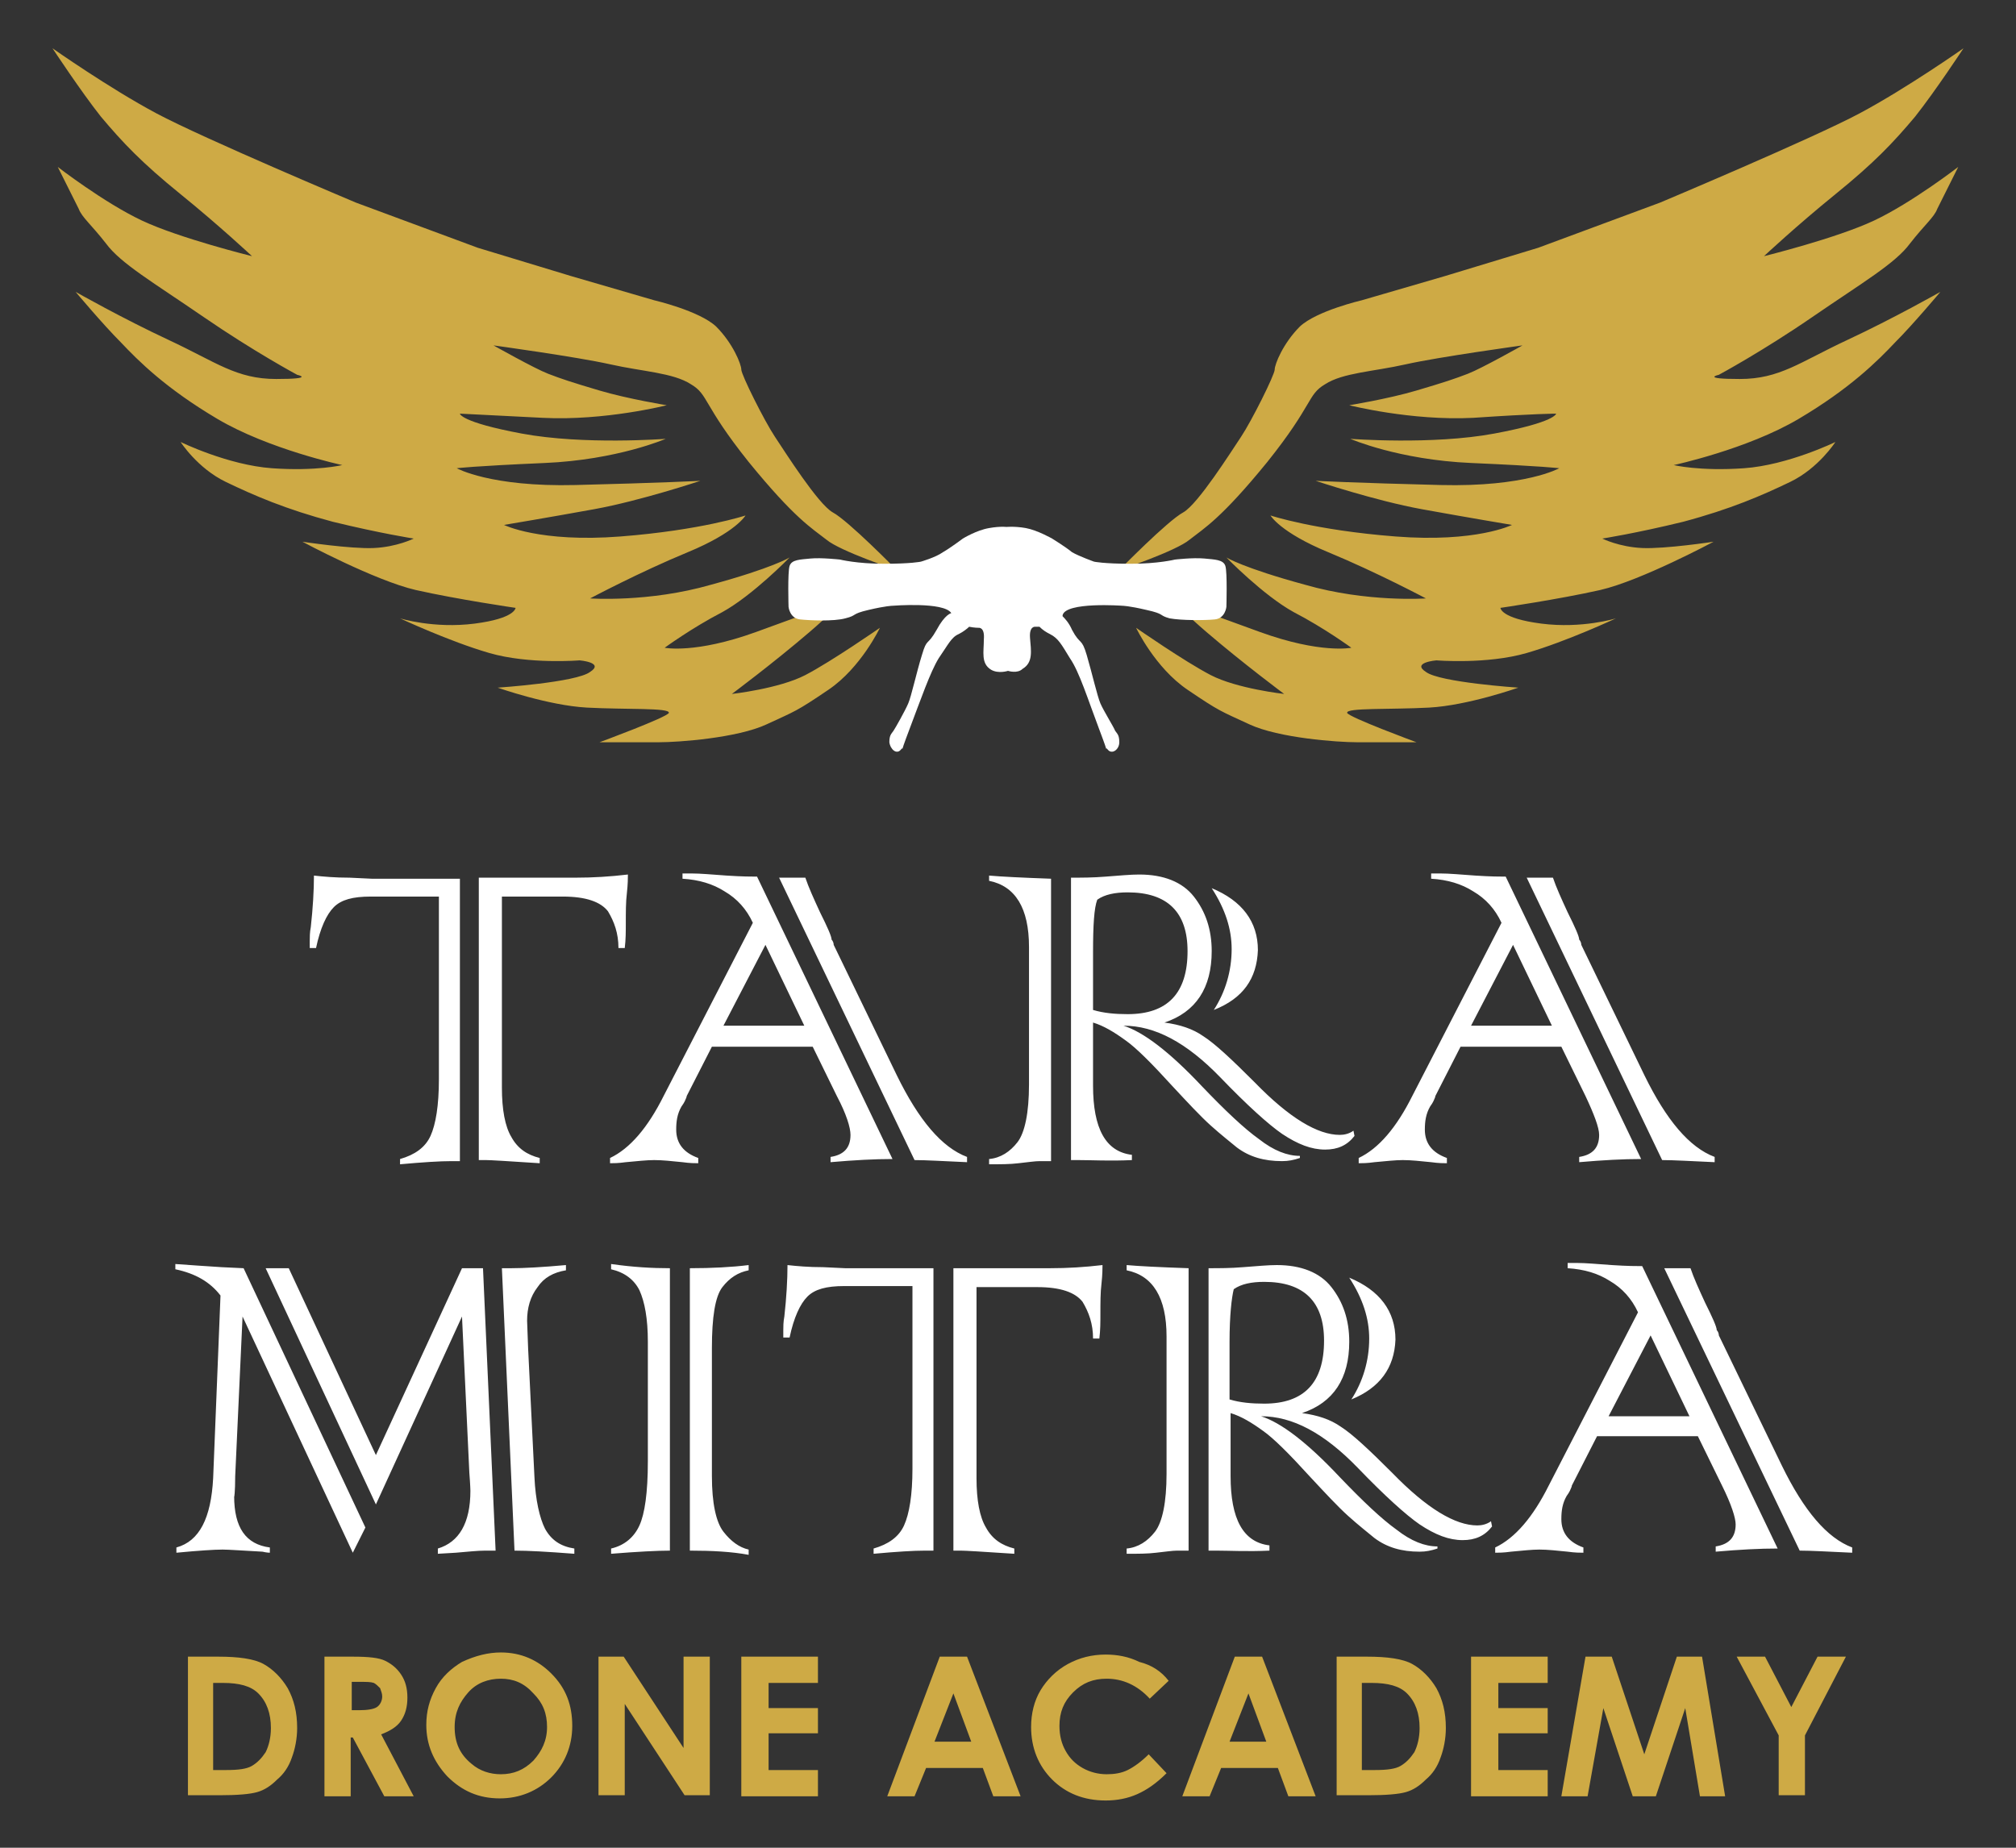 <?xml version="1.0" encoding="utf-8"?>
<!-- Generator: Adobe Illustrator 19.0.0, SVG Export Plug-In . SVG Version: 6.00 Build 0)  -->
<svg version="1.1" id="Layer_1" xmlns="http://www.w3.org/2000/svg" xmlns:xlink="http://www.w3.org/1999/xlink" x="0px" y="0px"
	 viewBox="-863 204 192 176" style="enable-background:new -863 204 192 176;" xml:space="preserve">
<rect x="-863" y="204" width="192" height="176" fill="#333333" stroke="none"/>
<style type="text/css">
	.st0{fill-rule:evenodd;clip-rule:evenodd;fill:#CEAA45;}
	.st1{fill-rule:evenodd;clip-rule:evenodd;fill:#FFFFFF;}
	.st2{fill:#FFFFFF;}
	.st3{fill:#CEAA45;}
</style>
<g>
	<path class="st0" d="M-858,208.6c0,0,5.4,3.8,9.9,6.2c4.5,2.4,19,8.5,19,8.5l11.6,4.3l8.9,2.7l7.9,2.3c0,0,4.3,1,5.9,2.5
		c1.6,1.6,2.4,3.6,2.4,4.1c0,0.5,2.2,4.9,3.2,6.4c1,1.5,4.1,6.4,5.5,7.2c1.5,0.8,6.1,5.5,6.1,5.5s-5.4-1.8-6.7-2.9
		c-1.4-1.1-3-2-7.4-7.4c-4.4-5.5-3.8-6.4-5.5-7.4c-1.7-1.1-4.6-1.2-7.7-1.9c-3.1-0.7-11.1-1.8-11.1-1.8s3.9,2.2,5.2,2.7
		c1.3,0.5,2.2,0.8,4.9,1.6c2.7,0.8,6.4,1.4,6.4,1.4s-5.9,1.5-11.8,1.2s-7.9-0.4-7.9-0.4s0,0.8,5.9,1.9c5.9,1.1,13.7,0.5,13.7,0.5
		s-4.6,2-11.5,2.3c-6.9,0.3-8.4,0.5-8.4,0.5s3.2,1.8,11.3,1.6c8.1-0.2,11.9-0.4,11.9-0.4s-5.7,1.9-10.1,2.7
		c-4.4,0.8-8.6,1.5-8.6,1.5s3.4,1.7,11.1,1.1c7.7-0.6,11.9-2,11.9-2s-0.9,1.6-5.5,3.5c-4.6,1.9-9.3,4.4-9.3,4.4s5.6,0.4,11.5-1.3
		c5.9-1.6,7.5-2.6,7.5-2.6s-3.5,3.6-6.4,5.2c-2.9,1.5-5.5,3.4-5.5,3.4s2.9,0.6,8.7-1.5c5.8-2.1,7.6-2.8,7.6-2.8s1-0.2-2.5,2.8
		c-3.5,3-7.4,5.9-7.4,5.9s4.5-0.5,7-1.8s7.1-4.5,7.1-4.5s-1.8,3.8-4.9,5.9c-3.1,2.1-3.1,2-5.9,3.3c-2.8,1.3-8.4,1.7-10.2,1.7
		c-1.8,0-5.7,0-5.7,0s6.5-2.4,6.6-2.8c0.1-0.5-4.1-0.3-7.8-0.5c-3.7-0.2-8.5-1.9-8.5-1.9s7.5-0.5,8.8-1.5c1.4-0.9-1-1.1-1-1.1
		s-4.8,0.4-8.6-0.7c-3.8-1.1-8.5-3.3-8.5-3.3s3.2,1,7.1,0.5c3.9-0.5,3.9-1.5,3.9-1.5s-5.5-0.8-9.5-1.7c-3.9-0.9-10.8-4.6-10.8-4.6
		s4.6,0.7,6.8,0.6c2.2-0.1,3.8-0.9,3.8-0.9s-3.2-0.5-7.7-1.6c-4.5-1.2-7.5-2.5-10.2-3.8c-2.7-1.3-4.3-3.8-4.3-3.8s4.5,2.2,8.7,2.5
		c4.2,0.3,6.7-0.3,6.7-0.3s-7-1.5-11.9-4.4c-4.9-2.9-7.5-5.5-9.2-7.3c-1.7-1.7-4.3-4.8-4.3-4.8s4.4,2.5,8.9,4.6
		c4.5,2.1,6.4,3.7,10.2,3.7c3.8,0,2-0.4,2-0.4s-4.1-2.2-8.9-5.5c-4.8-3.3-7.9-5.1-9.3-7c-1.4-1.8-2.3-2.5-2.6-3.3c-0.4-0.8-2-4-2-4
		s4.4,3.4,8,5.1c3.6,1.7,10.5,3.4,10.5,3.4s-3.1-2.9-6.8-5.9c-3.7-3-5.5-4.9-7.6-7.4C-855.3,212.7-858,208.6-858,208.6"/>
	<path class="st0" d="M-676,208.6c0,0-5.4,3.8-9.9,6.2c-4.5,2.4-19,8.5-19,8.5l-11.6,4.3l-8.9,2.7l-7.9,2.3c0,0-4.3,1-5.9,2.5
		c-1.6,1.6-2.4,3.6-2.4,4.1c0,0.5-2.2,4.9-3.2,6.4c-1,1.5-4.1,6.4-5.5,7.2c-1.5,0.8-6.1,5.5-6.1,5.5s5.4-1.8,6.7-2.9
		c1.4-1.1,3-2,7.4-7.4c4.4-5.5,3.8-6.4,5.5-7.4c1.7-1.1,4.6-1.2,7.7-1.9c3.1-0.7,11.1-1.8,11.1-1.8s-3.9,2.2-5.2,2.7
		c-1.3,0.5-2.2,0.8-4.9,1.6c-2.7,0.8-6.4,1.4-6.4,1.4s5.9,1.5,11.8,1.2c5.9-0.4,7.9-0.4,7.9-0.4s0,0.8-5.9,1.9
		c-5.9,1.1-13.7,0.5-13.7,0.5s4.6,2,11.5,2.3c6.9,0.3,8.4,0.5,8.4,0.5s-3.2,1.8-11.3,1.6c-8.1-0.2-11.9-0.4-11.9-0.4
		s5.7,1.9,10.1,2.7c4.4,0.8,8.6,1.5,8.6,1.5s-3.4,1.7-11.1,1.1c-7.7-0.6-11.9-2-11.9-2s0.9,1.6,5.5,3.5c4.6,1.9,9.3,4.4,9.3,4.4
		s-5.6,0.4-11.5-1.3c-5.9-1.6-7.5-2.6-7.5-2.6s3.5,3.6,6.4,5.2c2.9,1.5,5.5,3.4,5.5,3.4s-2.9,0.6-8.7-1.5c-5.8-2.1-7.6-2.8-7.6-2.8
		s-1-0.2,2.5,2.8c3.5,3,7.4,5.9,7.4,5.9s-4.5-0.5-7-1.8s-7.1-4.5-7.1-4.5s1.8,3.8,4.9,5.9c3.1,2.1,3.1,2,5.9,3.3
		c2.8,1.3,8.4,1.7,10.2,1.7c1.8,0,5.7,0,5.7,0s-6.5-2.4-6.6-2.8c-0.1-0.5,4.1-0.3,7.8-0.5c3.7-0.2,8.5-1.9,8.5-1.9s-7.5-0.5-8.8-1.5
		c-1.4-0.9,1-1.1,1-1.1s4.8,0.4,8.6-0.7c3.8-1.1,8.5-3.3,8.5-3.3s-3.2,1-7.1,0.5c-3.9-0.5-3.9-1.5-3.9-1.5s5.5-0.8,9.5-1.7
		c3.9-0.9,10.8-4.6,10.8-4.6s-4.6,0.7-6.8,0.6c-2.2-0.1-3.8-0.9-3.8-0.9s3.2-0.5,7.7-1.6c4.5-1.2,7.5-2.5,10.2-3.8
		c2.7-1.3,4.3-3.8,4.3-3.8s-4.5,2.2-8.7,2.5c-4.2,0.3-6.7-0.3-6.7-0.3s7-1.5,11.9-4.4c4.9-2.9,7.5-5.5,9.2-7.3
		c1.7-1.7,4.3-4.8,4.3-4.8s-4.4,2.5-8.9,4.6c-4.5,2.1-6.4,3.7-10.2,3.7c-3.8,0-2-0.4-2-0.4s4.1-2.2,8.9-5.5c4.8-3.3,7.9-5.1,9.3-7
		c1.4-1.8,2.3-2.5,2.6-3.3c0.4-0.8,2-4,2-4s-4.4,3.4-8,5.1c-3.6,1.7-10.5,3.4-10.5,3.4s3.1-2.9,6.8-5.9c3.7-3,5.5-4.9,7.6-7.4
		C-678.7,212.7-676,208.6-676,208.6"/>
	<path class="st1" d="M-767,267.9c0,0-0.9,0.3-1.6-0.1c-1-0.6-0.7-1.7-0.7-2.9c0.1-1.2-0.5-1.1-0.5-1.1s-0.4,0-0.9-0.1
		c-0.2,0.2-0.6,0.5-1,0.7c-0.7,0.3-1,1-1.9,2.3c-0.8,1.3-1.7,3.9-2.8,6.8c-1.1,2.9-0.4,1.4-0.8,1.9c-0.4,0.5-1,0-1.1-0.7
		c0-0.7,0.2-0.8,0.4-1.1c0.2-0.3,1.1-1.9,1.4-2.6c0.3-0.7,0.8-3,1.3-4.6c0.5-1.7,0.5-0.8,1.4-2.4c0.8-1.5,1.4-1.6,1.4-1.6
		c0,0,0,0,0,0c-0.7-1.1-5.6-0.7-5.6-0.7s-0.6,0-2.3,0.4c-1.7,0.4-1,0.5-2.2,0.8c-1.1,0.3-3.4,0.2-4.3,0.1c-1-0.1-1.1-1.2-1.1-1.2
		s-0.1-3.3,0.1-3.9c0.2-0.6,1-0.6,2-0.7c1-0.1,2.8,0.1,2.8,0.1s1.6,0.4,4.2,0.4c2.6,0,3.5-0.2,3.5-0.2s1.4-0.4,2.1-0.9
		c0.7-0.4,1.9-1.3,1.9-1.3s1.3-0.8,2.5-1c1.1-0.2,1.9-0.1,1.6-0.1c-0.1,0,0.8-0.1,1.9,0.1c1.1,0.2,2.5,1,2.5,1s1.3,0.8,1.9,1.3
		c0.7,0.4,2.1,0.9,2.1,0.9s0.9,0.2,3.5,0.2c2.6,0,4.2-0.4,4.2-0.4s1.7-0.2,2.8-0.1c1,0.1,1.8,0.1,2,0.7c0.2,0.6,0.1,3.9,0.1,3.9
		s-0.1,1.1-1.1,1.2c-1,0.1-3.2,0.1-4.3-0.1c-1.1-0.3-0.4-0.4-2.2-0.8c-1.7-0.4-2.3-0.4-2.3-0.4s-5.4-0.4-5.7,0.9c0,0,0,0.1,0,0.1
		c0.2,0.2,0.6,0.6,0.9,1.3c0.8,1.5,0.9,0.7,1.4,2.4c0.5,1.7,1,3.9,1.3,4.6c0.3,0.7,1.3,2.3,1.4,2.6c0.2,0.3,0.4,0.4,0.4,1.1
		c0,0.7-0.7,1.2-1.1,0.7c-0.4-0.5,0.3,1-0.8-1.9c-1.1-2.9-1.9-5.5-2.8-6.8c-0.8-1.3-1.1-1.9-1.9-2.3c-0.4-0.2-0.7-0.4-1-0.7
		c-0.2,0-0.4,0-0.4,0s-0.6-0.1-0.5,1.1c0.1,1.2,0.3,2.3-0.7,2.9C-766.1,268.2-767,267.9-767,267.9"/>
	<path class="st2" d="M-699,345.5l-2.3-4.7h-9.6l-2.4,4.7c0,0,0,0.1-0.1,0.3c0,0-0.1,0.3-0.4,0.7c-0.4,0.7-0.5,1.4-0.5,2.2
		c0,1.3,0.7,2.2,2.1,2.7v0.5c-0.3,0-0.8,0-1.5-0.1c-1-0.1-1.9-0.2-2.7-0.2c-0.7,0-1.6,0.1-2.7,0.2c-0.7,0.1-1.2,0.1-1.5,0.1v-0.5
		c1.9-0.9,3.6-2.9,5.1-5.9l8.5-16.5c-0.6-1.3-1.5-2.3-2.7-3c-1.1-0.7-2.4-1.1-4-1.2v-0.5h0.9c0.8,0,1.9,0.1,3.3,0.2
		c1.5,0.1,2.4,0.1,2.9,0.1l12.9,26.9c-1.7,0-3.6,0.1-5.9,0.3v-0.5c1.3-0.2,1.9-0.9,1.9-2.1C-697.7,348.6-698.1,347.3-699,345.5
		 M-709.8,338.9h7.7l-3.7-7.7L-709.8,338.9z M-691.6,351.7l-12.9-26.9h2.5c0.3,0.9,0.8,2,1.4,3.3c0.7,1.4,1.1,2.3,1.1,2.6
		c0.1,0.1,0.2,0.3,0.2,0.5l6,12.4c2.1,4.3,4.3,6.9,6.7,7.8v0.5C-688.8,351.8-690.5,351.7-691.6,351.7z M-747.2,351.7h-0.7v-26.9
		c1,0,2.1,0,3.3-0.1c1.3-0.1,2.4-0.2,3.2-0.2c2.3,0,4.1,0.7,5.2,2.1c1.1,1.4,1.7,3.1,1.7,5.2c0,3.5-1.5,5.8-4.5,6.8
		c1.5,0.2,2.7,0.6,3.7,1.3c1.1,0.7,2.7,2.2,4.9,4.4c3.3,3.4,6,5,8.1,5c0.4,0,0.9-0.1,1.3-0.4l0.1,0.5c-0.7,0.9-1.6,1.3-2.8,1.3
		c-1.3,0-2.6-0.5-4.1-1.5c-1.3-0.9-3.3-2.7-5.9-5.4c-3.2-3.3-6.2-4.9-9.2-4.9c1.9,0.6,4.4,2.5,7.5,5.8c2.2,2.3,4,4,5.4,5
		c1.4,1.1,2.7,1.6,3.9,1.6v0.2c-0.6,0.2-1.1,0.3-1.7,0.3c-1.7,0-3.1-0.4-4.3-1.3c-0.6-0.5-1.5-1.2-2.5-2.1c-1-0.9-2.2-2.2-3.6-3.7
		c-2-2.2-3.5-3.7-4.5-4.4c-1.1-0.8-2.1-1.4-3.1-1.7v6c0,4.1,1.2,6.3,3.7,6.6v0.5C-744.2,351.8-745.9,351.7-747.2,351.7z
		 M-745.9,331.8v5.5c1,0.3,2.1,0.4,3.3,0.4c3.8,0,5.7-2,5.7-6c0-3.7-1.9-5.6-5.7-5.6c-1.2,0-2.2,0.2-2.9,0.7
		C-745.7,327.6-745.9,329.3-745.9,331.8z M-749.8,324.8v26.9h-1.1c-0.4,0-1.1,0.1-2,0.2c-0.8,0.1-1.7,0.1-2.8,0.1v-0.5
		c1.1-0.1,2-0.7,2.7-1.6c0.7-0.9,1.1-2.8,1.1-5.5v-13.1c0-3.7-1.3-5.8-3.8-6.3v-0.5C-754.6,324.6-752.7,324.7-749.8,324.8z
		 M-734.3,337.3c1.1-1.7,1.7-3.7,1.7-5.8c0-1.9-0.6-3.8-1.9-5.8c2.9,1.2,4.4,3.2,4.4,5.9C-730.2,334.3-731.6,336.2-734.3,337.3z
		 M-782.5,324.8h8.4v26.9h-0.8c-1.1,0-2.7,0.1-4.9,0.3v-0.5c1.4-0.4,2.4-1.1,2.9-2.2c0.5-1.1,0.8-2.9,0.8-5.4v-17.4h-6.5
		c-1.7,0-2.8,0.3-3.5,1c-0.7,0.7-1.3,2-1.7,3.9h-0.6c0-0.2,0-0.5,0-0.7c0-0.3,0-0.8,0.1-1.3c0.2-1.8,0.3-3.5,0.3-4.9
		c0.9,0.1,2,0.2,3.4,0.2L-782.5,324.8z M-771.5,351.7h-0.7v-26.9h9.2c1.7,0,3.3-0.1,5-0.3c0,0.3,0,0.9-0.1,1.8
		c-0.1,0.8-0.1,1.8-0.1,2.9c0,0.7,0,1.5-0.1,2.3h-0.6c0-1.4-0.4-2.5-1-3.5c-0.7-0.9-2.1-1.4-4.3-1.4h-5.8v18.2
		c0,2.1,0.3,3.7,0.9,4.7c0.6,1.1,1.5,1.7,2.7,2v0.5C-769.4,351.8-771.1,351.7-771.5,351.7z M-799.2,324.8v26.9
		c-1.2,0-3.1,0.1-5.6,0.3v-0.5c1.3-0.3,2.2-1.1,2.7-2.2c0.5-1.1,0.8-3.1,0.8-6.1v-11.4c0-2.2-0.3-3.8-0.8-4.9c-0.5-1-1.4-1.7-2.7-2
		v-0.5C-802.7,324.7-800.9,324.8-799.2,324.8z M-797.3,351.7v-26.9c2.1,0,4-0.1,5.6-0.3v0.5c-1,0.2-1.8,0.7-2.5,1.6
		c-0.7,0.9-1,2.9-1,5.8v12.2c0,2.6,0.4,4.4,1.1,5.3c0.7,0.9,1.5,1.5,2.4,1.7v0.5C-793.3,351.8-795.2,351.7-797.3,351.7z
		 M-839.8,324.8l11.6,24.7l-1.2,2.4l-10.5-22.5l-0.7,15.2c0,1.5-0.1,2.2-0.1,1.9c0,3,1.1,4.6,3.4,4.9v0.5c0,0-0.3,0-0.7-0.1
		c-1.9-0.1-3.2-0.2-3.8-0.2c-0.8,0-2.3,0.1-4.4,0.3v-0.5c2.2-0.6,3.3-2.8,3.5-6.6l0.7-17.4c-1-1.3-2.4-2.1-4.3-2.5v-0.5
		c1.4,0.1,2.8,0.2,4.4,0.3L-839.8,324.8z M-814,351.7l-1.2-26.9h0.9c1.2,0,3-0.1,5.2-0.3v0.5c-1.2,0.2-2.1,0.7-2.7,1.6
		c-0.7,0.9-1,2-1,3.2l0.1,2.7l0.6,12.2c0.1,2.2,0.5,3.9,1,4.9c0.6,1.1,1.5,1.7,2.8,1.9v0.5C-810.9,351.8-812.7,351.7-814,351.7z
		 M-827.2,342.6l8.2-17.8h2l1.2,26.9h-1c-0.7,0-1.6,0.1-2.8,0.2l-1.7,0.1v-0.5c2-0.6,3.1-2.4,3.1-5.5c0,0.1,0-0.5-0.1-1.7l-0.7-14.9
		l-8.2,17.9l-10.5-22.5h2.2L-827.2,342.6z M-712,308.4l-2.3-4.7h-9.6l-2.4,4.7c0,0,0,0.1-0.1,0.3c0,0-0.1,0.3-0.4,0.7
		c-0.4,0.7-0.5,1.4-0.5,2.2c0,1.3,0.7,2.2,2.1,2.7v0.5c-0.3,0-0.8,0-1.5-0.1c-1-0.1-1.9-0.2-2.7-0.2c-0.7,0-1.6,0.1-2.7,0.2
		c-0.7,0.1-1.2,0.1-1.5,0.1v-0.5c1.9-0.9,3.6-2.9,5.1-5.9l8.5-16.5c-0.6-1.3-1.5-2.3-2.7-3c-1.1-0.7-2.4-1.1-4-1.2v-0.5h0.9
		c0.8,0,1.9,0.1,3.3,0.2c1.5,0.1,2.4,0.1,2.9,0.1l12.9,26.9c-1.7,0-3.6,0.1-5.9,0.3v-0.5c1.3-0.2,1.9-0.9,1.9-2.1
		C-710.7,311.4-711.2,310.1-712,308.4z M-722.9,301.7h7.7l-3.7-7.7L-722.9,301.7z M-704.7,314.5l-12.9-26.9h2.5
		c0.3,0.9,0.8,2,1.4,3.3c0.7,1.4,1.1,2.3,1.1,2.6c0.1,0.1,0.2,0.3,0.2,0.5l6,12.4c2.1,4.3,4.3,6.9,6.7,7.8v0.5
		C-701.9,314.6-703.6,314.5-704.7,314.5z M-760.3,314.5h-0.7v-26.9c1,0,2.1,0,3.3-0.1c1.3-0.1,2.4-0.2,3.2-0.2
		c2.3,0,4.1,0.7,5.2,2.1c1.1,1.4,1.7,3.1,1.7,5.2c0,3.5-1.5,5.8-4.5,6.8c1.5,0.2,2.7,0.6,3.7,1.3c1.1,0.7,2.7,2.2,4.9,4.4
		c3.3,3.4,6,5,8.1,5c0.4,0,0.9-0.1,1.3-0.4l0.1,0.5c-0.7,0.9-1.6,1.3-2.8,1.3c-1.3,0-2.6-0.5-4.1-1.5c-1.3-0.9-3.3-2.7-5.9-5.4
		c-3.2-3.3-6.2-4.9-9.2-4.9c1.9,0.6,4.4,2.5,7.5,5.8c2.2,2.3,4,4,5.4,5c1.4,1.1,2.7,1.6,3.9,1.6v0.2c-0.6,0.2-1.1,0.3-1.7,0.3
		c-1.7,0-3.1-0.4-4.3-1.3c-0.6-0.5-1.5-1.2-2.5-2.1c-1-0.9-2.2-2.2-3.6-3.7c-2-2.2-3.5-3.7-4.5-4.4c-1.1-0.8-2.1-1.4-3.1-1.7v6
		c0,4.1,1.2,6.3,3.7,6.6v0.5C-757.3,314.6-759,314.5-760.3,314.5z M-758.9,294.7v5.5c1,0.3,2.1,0.4,3.3,0.4c3.8,0,5.7-2,5.7-6
		c0-3.7-1.9-5.6-5.7-5.6c-1.2,0-2.2,0.2-2.9,0.7C-758.8,290.5-758.9,292.1-758.9,294.7z M-762.9,287.7v26.9h-1.1
		c-0.4,0-1.1,0.1-2,0.2c-0.8,0.1-1.7,0.1-2.8,0.1v-0.5c1.1-0.1,2-0.7,2.7-1.6c0.7-0.9,1.1-2.8,1.1-5.5v-13.1c0-3.7-1.3-5.8-3.8-6.3
		v-0.5C-767.7,287.5-765.7,287.6-762.9,287.7z M-747.4,300.2c1.1-1.7,1.7-3.7,1.7-5.8c0-1.9-0.6-3.8-1.9-5.8
		c2.9,1.2,4.4,3.2,4.4,5.9C-743.3,297.2-744.6,299.1-747.4,300.2z M-783.3,308.4l-2.3-4.7h-9.6l-2.4,4.7c0,0,0,0.1-0.1,0.3
		c0,0-0.1,0.3-0.4,0.7c-0.4,0.7-0.5,1.4-0.5,2.2c0,1.3,0.7,2.2,2.1,2.7v0.5c-0.3,0-0.8,0-1.5-0.1c-1-0.1-1.9-0.2-2.7-0.2
		c-0.7,0-1.6,0.1-2.7,0.2c-0.7,0.1-1.2,0.1-1.5,0.1v-0.5c1.9-0.9,3.6-2.9,5.1-5.9l8.5-16.5c-0.6-1.3-1.5-2.3-2.7-3
		c-1.1-0.7-2.4-1.1-4-1.2v-0.5h0.9c0.8,0,1.9,0.1,3.3,0.2c1.5,0.1,2.4,0.1,2.9,0.1l12.9,26.9c-1.7,0-3.6,0.1-5.9,0.3v-0.5
		c1.3-0.2,1.9-0.9,1.9-2.1C-782,311.4-782.4,310.1-783.3,308.4z M-794.1,301.7h7.7l-3.7-7.7L-794.1,301.7z M-775.9,314.5l-12.9-26.9
		h2.5c0.3,0.9,0.8,2,1.4,3.3c0.7,1.4,1.1,2.3,1.1,2.6c0.1,0.1,0.2,0.3,0.2,0.5l6,12.4c2.1,4.3,4.3,6.9,6.7,7.8v0.5
		C-773.2,314.6-774.8,314.5-775.9,314.5z M-827.6,287.7h8.4v26.9h-0.8c-1.1,0-2.7,0.1-4.9,0.3v-0.5c1.4-0.4,2.4-1.1,2.9-2.2
		c0.5-1.1,0.8-2.9,0.8-5.4v-17.4h-6.5c-1.7,0-2.8,0.3-3.5,1c-0.7,0.7-1.3,2-1.7,3.9h-0.6c0-0.2,0-0.5,0-0.7c0-0.3,0-0.8,0.1-1.3
		c0.2-1.8,0.3-3.5,0.3-4.9c0.9,0.1,2,0.2,3.4,0.2L-827.6,287.7z M-816.7,314.5h-0.7v-26.9h9.2c1.7,0,3.3-0.1,5-0.3
		c0,0.3,0,0.9-0.1,1.8c-0.1,0.8-0.1,1.8-0.1,2.9c0,0.7,0,1.5-0.1,2.3h-0.6c0-1.4-0.4-2.5-1-3.5c-0.7-0.9-2.1-1.4-4.3-1.4h-5.8v18.2
		c0,2.1,0.3,3.7,0.9,4.7c0.6,1.1,1.5,1.7,2.7,2v0.5C-814.6,314.6-816.3,314.5-816.7,314.5z"/>
	<path class="st3" d="M-697.6,361.8h2.7l2.5,4.8l2.5-4.8h2.7l-3.9,7.5v5.7h-2.5v-5.7L-697.6,361.8z M-712,361.8h2.5l3.1,9.3l3.1-9.3
		h2.4l2.2,13.3h-2.4l-1.4-8.4l-2.8,8.4h-2.2l-2.8-8.4l-1.5,8.4h-2.5L-712,361.8z M-722.9,361.8h7.3v2.5h-4.7v2.4h4.7v2.4h-4.7v3.5
		h4.7v2.5h-7.3V361.8z M-733.3,364.2v8.4h1.2c1.2,0,2-0.1,2.5-0.4c0.5-0.3,0.9-0.7,1.3-1.3c0.3-0.6,0.5-1.4,0.5-2.3
		c0-1.4-0.4-2.5-1.2-3.3c-0.7-0.7-1.8-1-3.4-1H-733.3z M-735.8,361.8h3c1.9,0,3.4,0.2,4.3,0.7c0.9,0.5,1.7,1.3,2.3,2.3
		c0.6,1.1,0.9,2.3,0.9,3.8c0,1-0.2,2-0.5,2.8c-0.3,0.9-0.8,1.6-1.4,2.1c-0.6,0.6-1.2,1-1.9,1.2c-0.7,0.2-1.9,0.3-3.6,0.3h-3V361.8z
		 M-744.1,365.3l-1.8,4.6h3.5L-744.1,365.3z M-745.4,361.8h2.6l5.1,13.3h-2.6l-1-2.7h-5.4l-1.1,2.7h-2.6L-745.4,361.8z
		 M-751.7,364.1l-1.8,1.7c-1.2-1.3-2.6-1.9-4.1-1.9c-1.3,0-2.3,0.4-3.2,1.3c-0.9,0.9-1.3,1.9-1.3,3.2c0,0.9,0.2,1.7,0.6,2.4
		c0.4,0.7,0.9,1.2,1.6,1.6c0.7,0.4,1.5,0.6,2.3,0.6c0.7,0,1.4-0.1,2-0.4c0.6-0.3,1.3-0.8,2-1.5l1.7,1.8c-1,1-1.9,1.6-2.8,2
		c-0.9,0.4-1.9,0.6-3,0.6c-2.1,0-3.8-0.7-5.1-2c-1.3-1.3-2-3-2-5c0-1.3,0.3-2.5,0.9-3.5c0.6-1,1.5-1.9,2.6-2.5
		c1.1-0.6,2.3-0.9,3.6-0.9c1.1,0,2.2,0.2,3.2,0.7C-753.3,362.6-752.4,363.2-751.7,364.1z M-772.2,365.3l-1.8,4.6h3.5L-772.2,365.3z
		 M-773.5,361.8h2.6l5.1,13.3h-2.6l-1-2.7h-5.4l-1.1,2.7h-2.6L-773.5,361.8z M-792.4,361.8h7.3v2.5h-4.7v2.4h4.7v2.4h-4.7v3.5h4.7
		v2.5h-7.3V361.8z M-806,361.8h2.4l5.7,8.7v-8.7h2.5V375h-2.4l-5.7-8.7v8.7h-2.5V361.8z M-815.3,363.9c-1.2,0-2.3,0.4-3.1,1.3
		c-0.8,0.9-1.3,1.9-1.3,3.3c0,1.5,0.5,2.6,1.6,3.5c0.8,0.7,1.8,1,2.8,1c1.2,0,2.2-0.4,3.1-1.3c0.8-0.9,1.3-1.9,1.3-3.2
		c0-1.3-0.4-2.3-1.3-3.2C-813.1,364.3-814.1,363.9-815.3,363.9z M-815.3,361.4c1.9,0,3.5,0.7,4.8,2c1.4,1.4,2,3,2,5
		c0,1.9-0.7,3.6-2,4.9c-1.3,1.3-3,2-4.9,2c-2,0-3.6-0.7-5-2.1c-1.3-1.4-2-3-2-4.9c0-1.3,0.3-2.4,0.9-3.5c0.6-1.1,1.5-1.9,2.5-2.5
		C-817.7,361.7-816.5,361.4-815.3,361.4z M-829.6,366.9h0.8c0.8,0,1.4-0.1,1.7-0.3c0.3-0.2,0.5-0.6,0.5-1c0-0.3-0.1-0.5-0.2-0.8
		c-0.2-0.2-0.4-0.4-0.6-0.5c-0.3-0.1-0.7-0.1-1.4-0.1h-0.7V366.9z M-832.1,361.8h2.7c1.5,0,2.5,0.1,3.1,0.4c0.6,0.3,1.1,0.7,1.5,1.3
		c0.4,0.6,0.6,1.3,0.6,2.2c0,0.9-0.2,1.6-0.6,2.2c-0.4,0.6-1.1,1-1.9,1.3l3.1,5.9h-2.8l-3-5.6h-0.2v5.6h-2.5V361.8z M-842.7,364.2
		v8.4h1.2c1.2,0,2-0.1,2.5-0.4c0.5-0.3,0.9-0.7,1.3-1.3c0.3-0.6,0.5-1.4,0.5-2.3c0-1.4-0.4-2.5-1.2-3.3c-0.7-0.7-1.8-1-3.4-1H-842.7
		z M-845.2,361.8h3c1.9,0,3.4,0.2,4.3,0.7c0.9,0.5,1.7,1.3,2.3,2.3c0.6,1.1,0.9,2.3,0.9,3.8c0,1-0.2,2-0.5,2.8
		c-0.3,0.9-0.8,1.6-1.4,2.1c-0.6,0.6-1.2,1-1.9,1.2c-0.7,0.2-1.9,0.3-3.6,0.3h-3V361.8z"/>
</g>
</svg>
